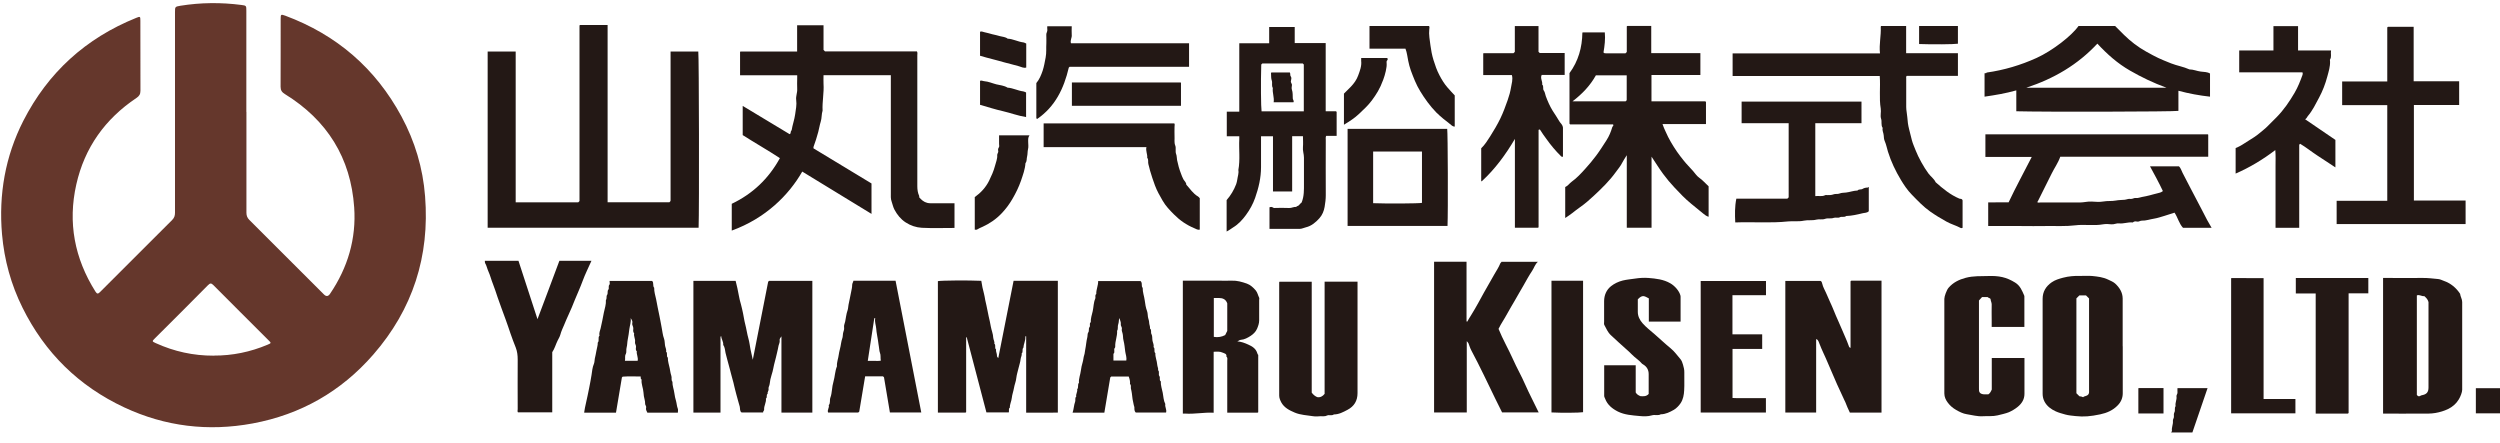 <?xml version="1.0" encoding="UTF-8"?><svg id="e" xmlns="http://www.w3.org/2000/svg" width="322" height="57" viewBox="0 0 322 57"><g><path d="M62.81,29.34V6.64h3.61V26.06h8.06s.1-.1,.16-.16V3.28s.02-.03,.04-.04c.01-.01,.03-.02,.05-.02,1.17,0,2.34,0,3.53,0V26.05h7.96c.05-.07,.15-.11,.15-.23,0-.16,0-.31,0-.47V6.64h3.57c.09,.49,.13,20.42,.04,22.69h-27.16Z" fill="#231815"/><path d="M122.91,29.36c-1.4,0-2.79,.05-4.17-.02-.74-.04-1.46-.28-2.1-.7-.63-.41-1.08-.98-1.43-1.63-.17-.31-.24-.68-.36-1.02-.15-.39-.11-.79-.11-1.18,0-4.84,0-9.69,0-14.53v-.59h-8.67c0,.36-.02,.72,0,1.09,.08,1.16-.18,2.31-.12,3.47-.15,.46-.09,.96-.24,1.42-.14,.44-.2,.89-.32,1.33-.17,.65-.38,1.29-.61,1.92-.02,.05,0,.12,0,.19,2.49,1.51,4.99,3.02,7.47,4.52v3.92c-3-1.83-5.96-3.64-8.92-5.45-1.73,3.03-4.73,6.02-9.08,7.6v-3.45c2.68-1.28,4.74-3.22,6.2-5.88-1.56-1.03-3.2-1.95-4.79-2.97v-3.76c2.03,1.22,4.03,2.43,6.04,3.64,.22-.06,.07-.38,.26-.49,.11-.71,.37-1.39,.46-2.09,.08-.6,.22-1.21,.13-1.82-.07-.48,.16-.93,.13-1.42-.03-.47,0-.94,0-1.41v-.36h-7.36v-3.01s0,0,.02-.02c.01,0,.03-.02,.05-.02,2.42,0,4.84,0,7.28,0V3.25h3.4v3.18c.08,.08,.13,.13,.19,.19,3.94,0,7.89,0,11.84,0,.1,.16,.05,.33,.05,.5,0,5.62,0,11.25,0,16.87,0,.44,.06,.85,.24,1.25,.02,.05,0,.12,0,.17,.29,.33,.59,.61,1.04,.72,.15,.04,.3,.05,.45,.05,1.01,0,2.03,0,3.06,0v3.16Z" fill="#231815"/><path d="M207.73,16.02h-5.5s-.05-.05-.06-.06c0-.01-.02-.03-.02-.05,0-2.17,0-4.34,0-6.49,1.14-1.55,1.63-3.3,1.66-5.21,0,0,0-.01,.02-.02,.01-.01,.03-.02,.05-.02,.93,0,1.87,0,2.82,0,.08,.87-.02,1.71-.17,2.58,.07,.12,.22,.12,.38,.12,.82,0,1.64,0,2.45,0,.06-.06,.12-.12,.17-.17V3.4s.03-.03,.04-.04c.01-.01,.03-.02,.05-.02,1.01,0,2.03,0,3.06,0v3.5h6.33v2.82h-6.3v3.39h6.93s.05,.05,.07,.06c.01,.01,.02,.03,.02,.05,0,.93,0,1.87,0,2.82h-5.6c.11,.36,.27,.67,.41,.99,.39,.91,.9,1.75,1.45,2.56,.27,.4,.58,.78,.88,1.16,.37,.47,.8,.88,1.19,1.33,.26,.3,.49,.66,.81,.88,.45,.31,.79,.73,1.2,1.1v3.92c-.28-.07-.51-.26-.72-.43-.51-.42-1.03-.84-1.54-1.26-.77-.63-1.45-1.34-2.12-2.06-.53-.56-1.02-1.15-1.48-1.77-.52-.7-.97-1.45-1.49-2.22v9.15h-3.19v-9.34c-.23,.38-.43,.65-.57,.94-.22,.45-.55,.83-.84,1.23-.81,1.13-1.81,2.1-2.82,3.04-.56,.52-1.14,1.04-1.78,1.48-.35,.24-.69,.52-1.03,.78-.28,.22-.57,.4-.89,.62v-3.99c.34-.14,.54-.47,.83-.68,.67-.48,1.22-1.08,1.76-1.68,.49-.54,.96-1.1,1.4-1.69,.48-.64,.9-1.32,1.33-1.98,.33-.51,.57-1.09,.74-1.68,.03-.12,.24-.19,.09-.37Zm-5.2-2.97h6.85c.06-.06,.1-.1,.14-.14v-3.21h-3.97c-.73,1.32-1.74,2.38-3.02,3.36Z" fill="#231815"/><path d="M132.06,43.32c.06,.52-.22,.97-.25,1.47-.22,.2,.02,.53-.22,.73,.06,.25-.11,.47-.13,.71-.04,.4-.18,.78-.27,1.17-.1,.43-.24,.85-.29,1.28-.04,.45-.23,.85-.3,1.29-.07,.43-.24,.85-.28,1.28-.04,.43-.27,.81-.25,1.25-.22,.16-.06,.4-.14,.62h-2.88c-.85-3.23-1.69-6.45-2.53-9.66-.02,.06,.03-.07-.04-.02-.02,0-.04,.03-.04,.04,0,3.2,0,6.4,0,9.6-.01,.02-.02,.03-.04,.04-.01,.01-.03,.02-.05,.02-1.17,0-2.34,0-3.55,0v-16.93c.48-.09,3.89-.12,5.59-.04,.09,.56,.19,1.12,.35,1.67,.08,.26,.1,.54,.16,.82,.09,.47,.23,.93,.3,1.39,.07,.46,.2,.9,.29,1.35,.09,.45,.16,.9,.3,1.34,.08,.24,.12,.51,.14,.76,.02,.27,.2,.5,.14,.77,.25,.19-.02,.54,.22,.73-.05,.29,.14,.54,.12,.83,0,.15,.09,.2,.17,.29,.66-3.32,1.31-6.63,1.97-9.95h5.7v16.97c-.65,.03-1.33,0-2,.01-.68,0-1.36,0-2.08,0v-9.83s-.08,0-.12,0Z" fill="#231815"/><path d="M104.64,53.14h-3.99v-9.82c-.12,.17-.27,.32-.23,.54,.04,.23-.09,.44-.14,.65-.08,.34-.12,.69-.22,1.02-.09,.34-.15,.69-.25,1.01-.17,.58-.23,1.18-.43,1.75-.12,.37-.21,.78-.25,1.18-.02,.23-.19,.4-.14,.66,.04,.19-.18,.37-.11,.59-.24,.14,0,.47-.23,.61,.07,.5-.27,.93-.23,1.43,.01,.15-.17,.21-.13,.37h-2.77c-.26-.16-.18-.5-.24-.75-.14-.53-.31-1.05-.44-1.58-.08-.37-.21-.74-.28-1.11-.1-.52-.28-1.02-.4-1.54-.08-.36-.2-.74-.29-1.1-.13-.53-.3-1.05-.42-1.59-.07-.34-.08-.73-.3-1.04,.04-.41-.24-.73-.26-1.13-.04,.04-.06,.05-.07,.06,0,.01-.02,.03-.02,.05,0,3.24,0,6.48,0,9.74h-3.49v-16.96h5.44c.16,.61,.3,1.24,.41,1.87,.07,.39,.16,.78,.28,1.17,.11,.37,.17,.75,.26,1.12,.1,.44,.15,.91,.27,1.36,.17,.64,.25,1.29,.43,1.92,.12,.43,.18,.9,.26,1.36,.08,.41,.18,.82,.3,1.36,.67-3.42,1.32-6.72,1.98-10.05,.02-.02,.06-.06,.11-.11h5.58v16.97Z" fill="#231815"/><path d="M166.43,24.66h-2.47v-7.11h-1.54v3.04c0,.31,0,.63,0,.94,0,1.37-.31,2.68-.76,3.96-.28,.8-.69,1.53-1.18,2.2-.45,.61-.97,1.19-1.65,1.6-.27,.17-.53,.38-.84,.53v-4.05c.53-.6,.94-1.29,1.23-2.05,.07-.19,.11-.4,.14-.58,.05-.41,.22-.81,.14-1.24,.25-1.33,.05-2.66,.12-3.99,0-.11,0-.23,0-.36h-1.61v-3.17h1.61V5.57h3.85V3.48h3.29v2.07h3.99V14.33h1.33s.05,.05,.06,.06c0,.01,.02,.03,.02,.05,0,1.01,0,2.03,0,3.06h-1.35c-.09,.18-.05,.36-.05,.53,0,2.36-.02,4.73,0,7.09,0,.52-.06,1.03-.15,1.53-.09,.53-.3,1.05-.68,1.47-.48,.53-1.02,.99-1.74,1.16-.27,.06-.51,.2-.8,.2-1.29,0-2.57,0-3.88,0v-2.78c.14-.05,.3-.08,.45,.03,.13,.1,.26,.05,.39,.05,.57,0,1.13-.02,1.7,.01,.32,.02,.58-.18,.89-.13,.08-.14,.27-.11,.37-.24,.1-.14,.24-.25,.34-.34,.33-.81,.3-1.63,.3-2.44,0-1.11,0-2.23,0-3.34,0-.46-.18-.89-.13-1.36,.04-.46,0-.93,0-1.4h-1.39v7.12Zm1.35-16.49h-5.19c-.06,.06-.1,.1-.14,.14-.07,2.24-.04,5.55,.04,6.03h5.44v-6.03s-.08-.08-.15-.15Z" fill="#231815"/><path d="M284.85,29.34h-3.68c-.51-.54-.66-1.31-1.09-1.95-.44,.14-.88,.28-1.32,.42-.43,.13-.88,.28-1.31,.35-.53,.08-1.05,.28-1.6,.26-.21,0-.37,.17-.6,.12-.18-.04-.38-.05-.54,.11,0,0-.04,0-.06,0-.58-.06-1.13,.19-1.71,.12-.34-.04-.65,.16-1.01,.12-.35-.04-.71-.06-1.05,0-1.19,.22-2.4-.02-3.58,.13-1.2,.15-2.39,.07-3.59,.09-1.21,.03-2.42,0-3.63,0h-4v-3.04c.86-.02,1.75,0,2.63-.01,.93-1.98,1.98-3.88,2.98-5.85h-5.97v-2.91h28.66s0,0,.02,.02c.01,.01,.02,.03,.02,.05,0,.93,0,1.87,0,2.82h-19.06c-.27,.79-.76,1.45-1.12,2.19-.58,1.19-1.19,2.36-1.77,3.55-.02,.03-.05,.06-.08,.09,.11,.12,.25,.06,.38,.06,1.7,0,3.4,.01,5.1,0,.51,0,1.01-.15,1.53-.12,.51,.03,1.03,.08,1.52-.01,.54-.1,1.07-.02,1.59-.12,.38-.07,.75-.07,1.13-.1,.26-.02,.5-.16,.77-.11,.25,.04,.45-.16,.71-.12,.26,.04,.51-.09,.77-.13,.34-.05,.68-.14,1.02-.22,.32-.07,.63-.19,.95-.25,.23-.05,.5-.11,.72-.29-.5-1.07-1.08-2.12-1.66-3.19h3.73c.23,.21,.31,.54,.46,.83,.64,1.2,1.23,2.42,1.88,3.61,.45,.81,.84,1.65,1.28,2.46,.17,.32,.36,.63,.59,1.03Z" fill="#231815"/><path d="M242.33,53.14h-4.07c-.2-.44-.42-.88-.58-1.34-.04-.1-.1-.2-.14-.29-.4-.91-.85-1.79-1.23-2.71-.28-.68-.6-1.35-.88-2.04-.34-.83-.76-1.63-1.08-2.48-.08-.21-.15-.46-.37-.61,0,0-.02,0-.03,.02-.01,.01-.03,.03-.03,.05,0,3.12,0,6.24,0,9.39h-3.97v-16.95h4.54c.13,.05,.2,.25,.22,.38,.09,.42,.32,.77,.48,1.15,.32,.79,.71,1.54,1.02,2.33,.16,.42,.35,.83,.53,1.24,.18,.41,.37,.83,.54,1.24,.26,.65,.58,1.28,.81,1.95,.04,.12,.07,.29,.26,.34v-8.58s.04-.05,.06-.06c.01-.01,.03-.02,.05-.02,1.29,0,2.57,0,3.88,0v16.98Z" fill="#231815"/><path d="M198.21,53.12h-4.74c-.26-.53-.53-1.08-.81-1.63-1.04-2.13-2.04-4.28-3.16-6.37-.15-.28-.24-.6-.36-.9-.03-.08-.11-.14-.22-.28v9.19h-4.21v-19.42h4.18v7.69s.06,.02,.09,.03c.17-.29,.33-.58,.51-.85,.33-.51,.61-1.04,.91-1.56,.25-.43,.48-.89,.73-1.33,.45-.79,.9-1.58,1.35-2.37,.26-.46,.56-.89,.75-1.38,.04-.1,.14-.13,.16-.22h4.69c-.38,.33-.48,.77-.72,1.13-.42,.63-.79,1.31-1.17,1.98-.35,.62-.72,1.22-1.06,1.84-.33,.59-.7,1.16-1.01,1.75-.35,.66-.79,1.27-1.11,1.94,.54,1.34,1.27,2.59,1.86,3.91,.49,1.11,1.1,2.16,1.58,3.27,.53,1.21,1.16,2.37,1.74,3.6Z" fill="#231815"/><path d="M242.14,6.87c-.13-1.18,.16-2.28,.1-3.4,0-.03,.02-.07,.03-.12h3.24v3.5h6.67v2.92h-6.6c-.1,.13-.06,.23-.06,.32,0,.76,0,1.52,0,2.29,0,.47,0,.94,0,1.41,0,.44,.11,.86,.14,1.3,.03,.51,.1,1.04,.23,1.54,.12,.48,.23,.96,.36,1.43,.12,.45,.32,.88,.49,1.32,.34,.88,1.04,2.15,1.64,2.96,.29,.39,.72,.67,.93,1.13,.93,.83,1.89,1.62,3.05,2.11,.13,.06,.33-.04,.42,.23v3.52c-.05,.07-.18,.06-.25,.03-.59-.32-1.25-.49-1.83-.82-.72-.4-1.42-.82-2.1-1.3-.89-.63-1.62-1.41-2.37-2.18-.55-.56-.99-1.22-1.39-1.88-.69-1.15-1.27-2.35-1.67-3.64-.14-.45-.22-.91-.41-1.35-.1-.22-.13-.5-.14-.76-.02-.32-.22-.62-.13-.95-.26-.36-.07-.8-.21-1.2-.13-.39,.03-.86-.04-1.28-.23-1.39-.02-2.78-.13-4.21h-18.95v-2.91h19Z" fill="#231815"/><path d="M267.71,3.35h4.72c.39,.39,.77,.78,1.16,1.16,.85,.83,1.77,1.54,2.81,2.12,1.44,.8,1.68,.91,3.23,1.53,.78,.31,1.61,.43,2.37,.78,.51,0,.97,.22,1.47,.28,.39,.05,.82,.03,1.18,.25v2.98c-1.38-.15-2.72-.4-4.07-.76v2.59c-.58,.11-17.43,.15-20.88,.05v-2.69c-1.37,.39-2.72,.61-4.09,.81v-2.99c.05-.1,.26,.05,.25-.11,2.27-.32,4.41-.96,6.46-1.89,2.02-.92,4.53-2.86,5.39-4.11Zm11.31,7.94c-1.64-.6-3.19-1.34-4.68-2.2-1.59-.91-2.94-2.11-4.2-3.47-2.52,2.71-5.57,4.5-9.15,5.68h18.03Z" fill="#231815"/><path d="M300.96,28.87v-3.01h6.52V13.54h-5.81v-3.05h5.81V3.54s.05-.05,.06-.07c.01-.01,.03-.02,.05-.02,1.09,0,2.18,0,3.29,0v7.02h5.86v3.05h-5.83v12.31h6.66v3.03h-16.62Z" fill="#231815"/><path d="M273.41,44.62c0,2.01,0,4.02,0,6.03,0,.6-.22,1.12-.64,1.55-.62,.65-1.41,.99-2.27,1.17-1.25,.26-2.1,.34-3.18,.22-.43-.05-.88-.08-1.31-.2-.42-.12-.85-.23-1.24-.41-.59-.27-1.12-.66-1.43-1.24-.16-.3-.25-.65-.25-1.01,0-1.7,0-3.4,0-5.1,0-2.38-.01-4.76,0-7.15,0-.9,.42-1.6,1.17-2.12,.45-.31,.94-.45,1.46-.59,.72-.19,1.45-.25,2.19-.23,.53,.01,1.06-.04,1.58,.01,.69,.07,1.39,.15,2.03,.46,.31,.15,.65,.28,.9,.5,.56,.51,.97,1.14,.98,1.93,.01,2.05,0,4.1,0,6.15Zm-4.43,6.17c.13-.14,.09-.39,.09-.63,0-3.73,0-7.45,0-11.18v-.54c-.16-.16-.28-.28-.39-.39h-.86c-.14,.14-.27,.27-.38,.38v12.22c.14,.14,.26,.26,.39,.39q.25,.01,.48,.12c.16-.18,.43-.09,.67-.36Z" fill="#231815"/><path d="M306.94,53.26v-17.46h.58c1.5,0,3.01,.02,4.51,0,.67-.01,1.34,.08,2,.14,.25,.02,.48,.14,.72,.23,.89,.31,1.59,.88,2.11,1.67,.04,.37,.27,.68,.27,1.06,0,3.77,0,7.54,0,11.3,0,.32-.22,.88-.43,1.23-.34,.57-.82,.98-1.4,1.26-.51,.24-1.04,.4-1.61,.5-.62,.11-1.22,.08-1.83,.08-1.62,.02-3.24,0-4.91,0Zm4.35-15.21v12.82c.13,.16,.26,.23,.42,.13,.07-.04,.12-.07,.2-.09,.64-.11,.88-.39,.88-1,0-3.71,0-7.42,0-11.01-.11-.4-.34-.57-.54-.76-.33,.06-.62-.24-.96-.09Z" fill="#231815"/><path d="M170.63,36.28h4.22v.58c0,4.59,0,9.18,0,13.77,0,1-.44,1.71-1.3,2.16-.55,.29-1.1,.59-1.75,.59-.27,.21-.62,.01-.88,.14-.29,.15-.56,.07-.84,.09-.31,.02-.63,.05-.94,0-.8-.13-1.63-.15-2.38-.47-.68-.29-1.35-.62-1.73-1.31-.14-.27-.27-.56-.27-.88,0-4.86,0-9.72,0-14.59,0-.02,.01-.03,.03-.07h4.16v14.28c.2,.27,.41,.45,.71,.58,.37,.07,.69-.09,.95-.42v-14.46Z" fill="#231815"/><path d="M287.96,19.07c.6-.24,1.11-.6,1.63-.93,.5-.31,1.01-.62,1.45-1,.33-.29,.69-.54,1-.86,.4-.4,.81-.8,1.2-1.2,.92-.94,1.65-2.01,2.31-3.14,.42-.72,.72-1.49,1.01-2.28,.04-.12,.05-.21,0-.34h-8.15v-2.82h4.41V3.37h3.17v3.13h4.25c-.08,.41,.1,.8-.13,1.16-.04,.06,0,.15,0,.23,.03,.68-.18,1.32-.35,1.96-.25,.95-.6,1.86-1.06,2.72-.44,.82-.84,1.67-1.46,2.39-.1,.12-.14,.3-.34,.4,1.32,.9,2.6,1.77,3.9,2.66v3.54c-.81-.53-1.57-1.03-2.33-1.53-.75-.49-1.45-1.06-2.21-1.51-.08,.06-.09,.07-.1,.09-.01,.01-.02,.03-.02,.05,0,3.55,0,7.1,0,10.68h-3.05v-5.99c0-.66,0-1.33,0-1.99,0-.65,.03-1.31-.03-2.03-1.62,1.23-3.28,2.23-5.11,3.03v-3.28Z" fill="#231815"/><path d="M195.12,17.89c-1.19,2.02-2.55,3.88-4.27,5.46-.02-.07,.03,.04-.04,0-.01,0-.03-.03-.03-.04,0-1.4,0-2.81,0-4.21,.47-.45,.81-1,1.15-1.53,.47-.75,.93-1.51,1.32-2.32,.37-.77,.66-1.56,.94-2.36,.19-.53,.34-1.09,.43-1.63,.08-.51,.27-1.03,.11-1.59h-3.69v-2.78s0,0,.02-.02c.01,0,.03-.02,.05-.02,1.29,0,2.57,0,3.83,0,.06-.06,.1-.1,.17-.17V3.36h3.05v3.31c.06,.06,.1,.1,.16,.16h3.21v2.82h-2.96c-.22,.44,.14,.83,.06,1.24,.25,.21,.03,.54,.22,.79,.15,.19,.16,.48,.25,.71,.24,.64,.51,1.27,.88,1.87,.29,.47,.61,.91,.88,1.39,.13,.23,.39,.36,.45,.79v3.73c-.12,.08-.19,0-.26-.06-.69-.68-1.31-1.42-1.87-2.21-.28-.39-.57-.77-.82-1.19-.01-.02-.07-.02-.1-.03-.02,0-.04,0-.05,.02-.02,.01-.04,.03-.04,.04,0,4.18,0,8.36,0,12.53-.01,.01-.02,.03-.04,.04-.01,.01-.03,.02-.05,.02-.97,0-1.95,0-2.96,0v-11.47Z" fill="#231815"/><path d="M152.36,36.15h4.52c.59,0,1.17,.02,1.76,0,.69-.03,1.33,.16,1.96,.38,.45,.16,.83,.51,1.15,.89,.22,.27,.28,.63,.43,.93,.04,.08,0,.19,0,.29,0,.88,0,1.76,0,2.64,0,.38-.13,.72-.27,1.06-.17,.4-.5,.71-.84,.93-.37,.24-.79,.47-1.25,.5-.18,.01-.29,.15-.46,.2,.5,.03,.97,.21,1.41,.41,.5,.22,.98,.51,1.16,1.09,.03,.09,.05,.18,.13,.24,0,2.46,0,4.92,0,7.38-.01,.01-.02,.03-.04,.04-.01,.01-.03,.02-.05,.02-1.29,0-2.57,0-3.9,0v-.59c0-2.03,0-4.06,0-6.09,0-.18,.08-.39-.11-.54,.07-.38-.26-.41-.48-.51-.35-.17-.74-.13-1.16-.11v7.85c-1.25-.07-2.45,.2-3.67,.11-.09,0-.19,0-.3,0v-17.11Zm3.98,2.23v5.01c.53,.09,1.02,0,1.46-.23,.1-.19,.18-.37,.27-.54v-3.55c-.2-.56-.61-.68-1.08-.69-.21,0-.42,0-.65,0Z" fill="#231815"/><path d="M260.75,42.11h-4.22v-.91c0-.66-.02-1.33,0-1.99,0-.24-.12-.43-.14-.65-.01-.18-.28-.16-.39-.3h-.71c-.12,.13-.25,.28-.4,.44,0,3.75,0,7.54,0,11.32,0,.21-.02,.42,.14,.59,.31,.26,.7,.16,1.07,.18,.2-.13,.31-.32,.44-.62v-4.06h4.21v.81c0,1.27,0,2.54,0,3.81,0,.72-.36,1.26-.88,1.68-.33,.27-.72,.5-1.12,.68-.34,.15-1.14,.33-1.47,.41-.63,.15-1.26,.07-1.89,.11-.71,.05-1.38-.16-2.07-.26-.48-.07-.96-.31-1.4-.57-.4-.23-.75-.53-1.03-.9-.27-.35-.46-.75-.46-1.21,0-4.06,0-8.12,0-12.18,0-.33,.3-1.14,.54-1.42,.59-.69,1.35-1.06,2.22-1.29,.98-.26,1.96-.2,2.95-.23,.6-.02,1.19,.01,1.76,.14,.58,.13,1.12,.38,1.64,.7,.66,.4,.9,1.04,1.18,1.68,.03,.07,.02,.15,.02,.23,0,1.27,0,2.53,0,3.81Z" fill="#231815"/><path d="M206.61,47.05h4.07v3.5c.15,.25,.34,.37,.63,.48,.3,0,.71,.08,1.04-.29,0-.84,0-1.69,0-2.55,0-.55-.24-.97-.71-1.25-.05-.03-.1-.05-.14-.09-.38-.46-.91-.77-1.32-1.2-.52-.54-1.12-1-1.66-1.52-.35-.32-.71-.64-1.05-.97-.39-.36-.58-.85-.83-1.3-.07-.13-.03-.26-.03-.4,0-.9-.01-1.8,0-2.69,.01-.76,.3-1.44,.89-1.91,.43-.34,.95-.59,1.51-.73,.53-.13,1.07-.17,1.6-.25,.58-.09,1.15-.12,1.71-.08,.97,.08,1.94,.18,2.82,.69,.58,.33,1.15,.99,1.3,1.57,.02,.07,.02,.15,.02,.23,0,1.03,0,2.06,0,3.13h-4.09v-2.99c-.57-.29-.81-.52-1.42,.12,0,.53,0,1.07,0,1.62,0,.56,.24,1.03,.6,1.45,.47,.54,1.04,.97,1.58,1.44,.69,.6,1.36,1.24,2.06,1.81,.49,.4,.83,.9,1.23,1.36,.19,.22,.28,.49,.35,.74,.09,.32,.18,.64,.17,.99-.02,.78,.03,1.56-.02,2.34-.03,.56-.13,1.13-.45,1.62-.2,.3-.55,.68-.87,.86-.53,.3-1.06,.57-1.69,.58-.36,.21-.77,.02-1.12,.13-.55,.17-1.11,.14-1.65,.09-.93-.09-1.88-.14-2.75-.57-.73-.37-1.35-.86-1.65-1.66-.04-.12-.12-.22-.12-.36,0-1.31,0-2.61,0-3.96Z" fill="#231815"/><path d="M114.62,53.13c-.25-1.52-.51-3.02-.76-4.53-.03-.03-.07-.07-.13-.13h-2.3c-.25,1.49-.5,2.98-.76,4.55,0,0-.05,.04-.13,.11h-3.88c-.15-.34,.19-.62,.08-.94,.25-.28,.09-.64,.21-.97,.12-.31,.17-.68,.21-1.02,.04-.35,.09-.71,.19-1.04,.19-.65,.19-1.35,.45-1.98-.04-.53,.18-1.02,.24-1.54,.04-.34,.16-.68,.22-1.02,.07-.34,.1-.69,.22-1.02,.08-.2,.07-.44,.1-.65,.04-.26,.19-.5,.14-.77-.05-.28,.09-.52,.14-.77,.1-.48,.14-.98,.31-1.45,.08-.22,.07-.47,.12-.71,.13-.55,.22-1.12,.34-1.67,.06-.28,.13-.59,.13-.88,0-.21,.13-.34,.16-.54h5.43c1.1,5.65,2.2,11.29,3.31,16.96h-4.06Zm-1.88-12.15s-.09,0-.13,0c-.28,1.82-.56,3.65-.84,5.5,.33,0,.6,0,.87,0,.26,0,.53,.03,.81-.03-.07-.36,.02-.7-.12-1.04-.09-.22-.07-.51-.13-.76-.05-.25-.07-.52-.11-.77-.07-.52-.2-1.03-.23-1.54-.03-.45-.23-.88-.13-1.34Z" fill="#231815"/><path d="M146.86,36.17c.36,.26,.07,.66,.32,.91-.02,.55,.19,1.06,.26,1.6,.06,.46,.13,.94,.3,1.39,.08,.22,.08,.48,.11,.71,.03,.26,.16,.49,.16,.77,0,.25,.15,.5,.11,.77,.25,.19,.05,.49,.2,.74,.12,.21,.07,.54,.12,.82,.05,.27,.21,.53,.14,.83,.25,.21-.02,.57,.23,.78-.03,.51,.21,.98,.24,1.48,.01,.24,.16,.46,.11,.71,.23,.22,0,.55,.16,.75,.17,.22-.07,.52,.19,.69-.03,.51,.16,.99,.25,1.48,.09,.48,.1,.99,.33,1.44-.08,.37,.21,.69,.1,1.09h-3.91c-.17-.16-.18-.4-.17-.64,0-.11-.06-.22-.08-.31-.12-.5-.21-1.02-.25-1.53-.02-.21-.08-.4-.12-.6-.04-.2,.07-.43-.12-.59,.04-.33-.04-.63-.16-.96h-2.26s-.09,.09-.12,.12c-.26,1.52-.51,3.02-.76,4.53h-4.09c.16-.47,.16-.96,.33-1.42,.08-.21-.07-.47,.14-.64-.08-.33,.19-.62,.12-.95,.22-.24,.01-.6,.23-.84-.05-.55,.19-1.06,.25-1.6,.04-.34,.12-.68,.22-1.02,.1-.32,.1-.65,.21-.96,.08-.21,.07-.47,.13-.71,.11-.51,.13-1.04,.26-1.54,.06-.22,.01-.5,.12-.64,.17-.23,0-.49,.17-.7,.15-.18-.08-.47,.16-.63-.02-.49,.14-.95,.25-1.42,.12-.54,.1-1.1,.33-1.62,.08-.18-.09-.43,.13-.59-.03-.57,.26-1.09,.24-1.67h5.41Zm-1.8,10.28c.09-.43-.08-.79-.13-1.17-.06-.47-.1-.96-.22-1.42-.09-.32-.04-.65-.13-.94-.05-.18-.13-.37-.09-.54,.06-.23-.16-.39-.13-.6,.04-.3-.11-.54-.19-.82-.09,.27-.04,.55-.15,.83-.1,.25,.03,.56-.14,.82,.05,.68-.27,1.33-.24,2.01,0,.05,0,.13-.03,.16-.24,.23,.07,.58-.2,.79v.87h1.62Z" fill="#231815"/><path d="M75.24,53.13c.06-.42,.14-.82,.23-1.2,.17-.67,.28-1.36,.43-2.04,.11-.52,.2-1.06,.29-1.59,.07-.48,.11-.98,.31-1.45,.08-.19,.07-.43,.11-.65,.07-.34,.16-.68,.21-1.03,.05-.35,.19-.68,.17-1.04,.25-.25-.03-.65,.23-.9-.09-.33,.07-.65,.14-.94,.16-.68,.29-1.36,.42-2.04,.11-.52,.3-1.05,.26-1.6,.15-.2,.03-.49,.14-.64,.17-.23,0-.49,.17-.7,.15-.18-.05-.44,.15-.65,.08-.08,.01-.3,.01-.48h5.47c.28,.21,.04,.63,.28,.89-.02,.51,.15,.99,.25,1.48,.15,.72,.26,1.44,.43,2.16,.11,.48,.18,.99,.28,1.47,.1,.48,.13,.97,.31,1.45,.09,.24,.08,.55,.12,.83,.03,.28,.21,.54,.14,.83,.25,.21-.02,.57,.23,.78-.02,.47,.15,.91,.24,1.37,.06,.32,.1,.65,.21,.97,.09,.24-.06,.53,.14,.76-.02,.51,.19,.98,.25,1.48,.04,.34,.12,.68,.22,1.02,.09,.32,.09,.65,.22,.96,.06,.14,.01,.34,.01,.52h-3.93c-.1-.21-.23-.41-.16-.64,.06-.21-.15-.34-.13-.54,.01-.16-.02-.32-.06-.49-.08-.3-.14-.62-.15-.93-.03-.56-.31-1.09-.24-1.66-.14-.09-.12-.23-.12-.4-.77,0-1.54-.04-2.31,.02-.04,0-.08,.08-.11,.11-.25,1.51-.5,3.01-.76,4.53h-4.07Zm5.99-12.15c.07,.49-.11,.94-.17,1.4-.06,.45-.11,.92-.21,1.37-.07,.33-.05,.69-.14,1-.09,.29,.02,.6-.1,.83-.18,.31-.04,.59-.12,.89h1.64c.1-.43-.17-.82-.11-1.23-.2-.17-.1-.4-.1-.6,0-.22-.17-.37-.13-.6,.07-.38-.2-.73-.11-1.12-.19-.19-.11-.43-.11-.65,0-.23-.19-.41-.13-.65,.06-.23-.06-.43-.2-.63Z" fill="#231815"/><path d="M230.38,15.87h-6.06v-2.78h15.44v2.78h-5.95v9.39c.44-.07,.87,.1,1.29-.13,.06-.03,.15,0,.23,0,.28,0,.55,.01,.84-.1,.23-.1,.5,.01,.78-.11,.24-.1,.55-.09,.82-.12,.5-.06,.98-.25,1.48-.26,.17-.21,.46-.08,.67-.22,.17-.11,.41-.16,.64-.16,.04,0,.05-.1,.14-.05v3.09c-.2,.23-.51,.2-.77,.26-.7,.17-1.41,.34-2.14,.36-.24,.21-.56,.03-.81,.16-.26,.14-.55-.01-.79,.08-.37,.14-.78,0-1.12,.13-.39,.14-.77,0-1.13,.1-.53,.14-1.08,.02-1.59,.13-.69,.15-1.38,.03-2.06,.1-2.25,.24-4.5,.04-6.79,.13-.05-1.03-.07-2.03,.14-3.06h6.57c.06-.06,.1-.1,.17-.17V15.87Z" fill="#231815"/><path d="M72.05,33.59h4.13c-.39,.88-.81,1.71-1.13,2.58-.31,.85-.69,1.67-1.03,2.5-.25,.62-.49,1.24-.78,1.84-.2,.42-.38,.86-.56,1.29-.18,.43-.39,.85-.51,1.31-.07,.27-.24,.53-.36,.78-.23,.47-.36,.99-.68,1.47v7.75h-4.42c-.09-.12-.03-.28-.03-.42,0-2.13-.02-4.26,0-6.38,0-.54-.06-1.05-.25-1.54-.24-.6-.47-1.21-.68-1.82-.21-.6-.4-1.21-.62-1.79-.19-.49-.36-.98-.54-1.47-.18-.47-.35-.95-.51-1.43-.19-.56-.37-1.14-.59-1.69-.22-.54-.35-1.11-.59-1.63-.16-.35-.22-.73-.42-1.06-.04-.07-.02-.18-.03-.29h4.33c.8,2.44,1.6,4.91,2.45,7.52,.99-2.6,1.9-5.07,2.82-7.52Z" fill="#231815"/><path d="M173.57,29.1v-12.5h12.83c.08,.48,.12,10.69,.04,12.5h-12.86Zm3.29-9.58v6.65c1.74,.07,5.82,.05,6.29-.04v-6.61h-6.29Z" fill="#231815"/><path d="M223.14,38.01v5.05h3.83v1.88h-3.82v6.32c.69,.04,1.4,.01,2.12,.02,.72,0,1.44,0,2.18,0v1.85h-8.4v-16.94h8.41v1.83h-4.31Z" fill="#231815"/><path d="M134.42,18.94v-3.05h16.83c.09,.12,.03,.28,.03,.43,0,.41-.02,.82,0,1.23,.03,.4-.07,.79,.09,1.19,.14,.34-.03,.74,.12,1.12,.09,.22,.07,.51,.12,.77,.12,.59,.28,1.17,.5,1.73,.1,.25,.18,.51,.32,.75,.13,.22,.36,.38,.36,.67,.49,.53,.87,1.16,1.52,1.53,.08,.05,.14,.13,.22,.22v4.05c-.27,.06-.49-.1-.71-.19-.99-.41-1.85-1-2.61-1.77-.54-.54-1.07-1.09-1.45-1.75-.37-.64-.74-1.28-1-1.98-.24-.63-.44-1.27-.63-1.9-.08-.27-.13-.57-.22-.85-.08-.27,.06-.57-.15-.82,.05-.46-.22-.89-.1-1.37h-13.25Z" fill="#231815"/><path d="M295.7,35.81h9.34v1.97h-2.54v15.41s-.04,.05-.06,.06c-.01,0-.03,.02-.05,.02-1.36,0-2.73,0-4.13,0v-15.47h-2.56v-1.98Z" fill="#231815"/><path d="M291.55,51.39h4.1v1.85h-8.28v-17.42c.67-.02,1.37,0,2.06,0,.7,0,1.4,0,2.12,0v15.59Z" fill="#231815"/><path d="M153.15,5.55v3.05h-15.38c-.07,.07-.13,.13-.11,.11-.64,2.72-1.77,5.03-4.07,6.61-.05-.03-.07-.04-.08-.05-.01-.01-.03-.03-.03-.04,0-1.52,0-3.04,0-4.53,.4-.48,.62-1.03,.81-1.58,.18-.55,.28-1.14,.39-1.72,.12-.62,.05-1.22,.09-1.83,.02-.25-.01-.51,0-.76,.01-.22-.05-.45,.07-.67,.12-.22,.01-.49,.05-.76h3.15c0,.37-.03,.75,0,1.11,.05,.37-.23,.69-.1,1.08h15.2Z" fill="#231815"/><path d="M199.83,36.16h4.07v16.93c-.45,.08-2.79,.1-4.07,.03v-16.96Z" fill="#231815"/><path d="M181.02,6.27h-4.63V3.35h7.67c.09,.13,.05,.29,.03,.43-.08,.69,.07,1.38,.15,2.06,.08,.62,.2,1.26,.39,1.88,.21,.68,.44,1.35,.77,1.97,.29,.55,.61,1.09,1.03,1.57,.3,.35,.61,.68,.94,1.03v4.02c-.27,0-.46-.21-.63-.35-.28-.23-.57-.44-.85-.67-.3-.26-.61-.51-.89-.8-.81-.83-1.48-1.76-2.09-2.76-.52-.85-.86-1.76-1.2-2.67-.14-.38-.24-.8-.33-1.22-.11-.51-.15-1.05-.36-1.58Z" fill="#231815"/><path d="M125.53,25.4c.8-.57,1.43-1.25,1.86-2.11,.3-.62,.59-1.25,.76-1.91,.11-.46,.33-.91,.29-1.4-.01-.2,.18-.33,.13-.54-.04-.16-.02-.32,.1-.49,.06-.09,.01-.27,.01-.4v-1.12h3.92c-.21,.28-.17,.57-.17,.85,0,.31,.06,.64-.02,.93-.08,.32-.04,.65-.12,.95-.08,.28,0,.6-.21,.85-.05,.8-.33,1.53-.58,2.28-.29,.82-.67,1.6-1.11,2.35-.39,.67-.84,1.27-1.37,1.83-.73,.77-1.58,1.35-2.55,1.78-.2,.09-.4,.17-.58,.29-.12,.08-.21,.05-.34,.04v-4.17Z" fill="#231815"/><path d="M138.06,13.63v-3.01h14.01s0,0,.02,.02c.01,.01,.02,.03,.02,.05,0,.97,0,1.95,0,2.94h-14.05Z" fill="#231815"/><path d="M173.1,16.06v-4c.29-.29,.6-.59,.9-.9,.4-.42,.74-.9,.93-1.43,.22-.6,.47-1.22,.39-1.89-.01-.11,0-.23,0-.37h3.37c.05,.09,.06,.23,.01,.27-.15,.13-.11,.29-.1,.43,.05,.48-.2,1.47-.44,2.1-.44,1.2-.89,1.88-1.47,2.67-.49,.66-1.09,1.2-1.67,1.75-.55,.52-1.19,.93-1.91,1.37Z" fill="#231815"/><path d="M132.17,15.08c-1.04-.16-1.99-.53-2.99-.76-.99-.22-1.96-.54-2.95-.82v-3.09c.18-.09,.37,.04,.55,.05,.54,.04,1.03,.27,1.54,.4,.48,.12,1.01,.15,1.45,.43,.7,.04,1.33,.4,2.02,.48,.12,.01,.23,.09,.37,.14v3.16Z" fill="#231815"/><path d="M132.18,5.6v3.1c-.34,.11-.64-.09-.95-.17-.63-.16-1.26-.35-1.89-.5-.49-.12-.97-.29-1.47-.4-.55-.12-1.08-.3-1.64-.45v-3.09c.19-.09,.37,.02,.56,.06,.35,.06,.67,.18,1.01,.26,.34,.07,.68,.16,1.01,.25,.32,.09,.7,.09,.97,.32,.7,.03,1.33,.4,2.02,.48,.12,.01,.23,.09,.38,.15Z" fill="#231815"/><path d="M284.33,50c-.65,1.9-1.3,3.78-1.95,5.7h-2.72c-.03-.1,.1-.11,.09-.18-.08-.44,.17-.86,.12-1.3-.03-.22,.16-.37,.13-.6-.02-.17-.02-.35,.08-.55,.11-.21-.04-.52,.14-.76-.09-.43,.18-.82,.11-1.24-.03-.21,.16-.34,.13-.54-.02-.17,0-.35,0-.54h3.89Z" fill="#231815"/><path d="M247.18,3.35h5v2.28c-.47,.08-3.29,.11-5,.04V3.35Z" fill="#231815"/><path d="M278.66,53.25h-3.24v-3.23s0,0,.02-.02c.01,0,.03-.02,.05-.02,1.05,0,2.1,0,3.17,0v3.27Z" fill="#231815"/><path d="M318.89,53.24v-3.24h3.23s0,0,.02,.02c.01,.01,.02,.03,.02,.05,0,1.05,0,2.1,0,3.17h-3.27Z" fill="#231815"/><path d="M164.05,13.16c.09-.63-.19-1.22-.11-1.83-.19-.3-.03-.65-.13-.94-.11-.3-.08-.59-.1-.89,0-.05-.03-.12,.06-.17h2.36c.11,.16-.01,.36,.14,.54,.1,.12,.05,.38,0,.57-.05,.21,.16,.34,.13,.54-.03,.19-.06,.41,0,.58,.13,.37,.09,.75,.11,1.12,0,.16,.19,.29,.09,.49h-2.56Z" fill="#231815"/></g><path d="M31.74,14.42c0,4.33,0,8.65,0,12.98,0,.38,.11,.66,.38,.93,3.21,3.19,6.41,6.4,9.61,9.6q.43,.43,.78-.09c2.28-3.36,3.39-7.09,3.11-11.13-.44-6.38-3.49-11.24-8.92-14.59-.39-.24-.56-.48-.56-.94,.02-2.91,0-5.82,.01-8.73,0-.61,.03-.63,.59-.43,6.61,2.46,11.62,6.77,14.97,12.98,1.73,3.21,2.76,6.64,3.04,10.28,.61,7.72-1.58,14.55-6.67,20.39-4.14,4.75-9.34,7.72-15.54,8.87-5.72,1.06-11.25,.4-16.54-2.07-5.86-2.74-10.23-7.04-13.1-12.84-1.48-2.98-2.35-6.14-2.64-9.46-.44-5.12,.41-10.02,2.74-14.6C6.18,9.34,11.05,4.92,17.55,2.3c.51-.21,.53-.19,.53,.38,0,3,0,6.01,.01,9.01,0,.45-.16,.69-.52,.93-4.03,2.7-6.67,6.39-7.74,11.13-1.11,4.92-.23,9.53,2.46,13.8,.21,.33,.33,.33,.6,.06,3.09-3.1,6.18-6.19,9.28-9.27,.28-.28,.37-.56,.37-.94,0-8.61,0-17.21,0-25.82,0-.71,0-.72,.7-.84,2.62-.42,5.24-.44,7.86-.1,.63,.08,.63,.1,.63,.75,0,4.34,0,8.68,0,13.03Zm-4.19,31.38c2.37,.01,4.68-.46,6.91-1.4,.49-.21,.5-.21,.11-.59-2.36-2.36-4.73-4.71-7.08-7.08-.27-.27-.42-.29-.7,0-2.27,2.3-4.56,4.58-6.85,6.86-.37,.37-.37,.38,.13,.61,2.36,1.07,4.83,1.62,7.47,1.61Z" fill="#65372c"/></svg>